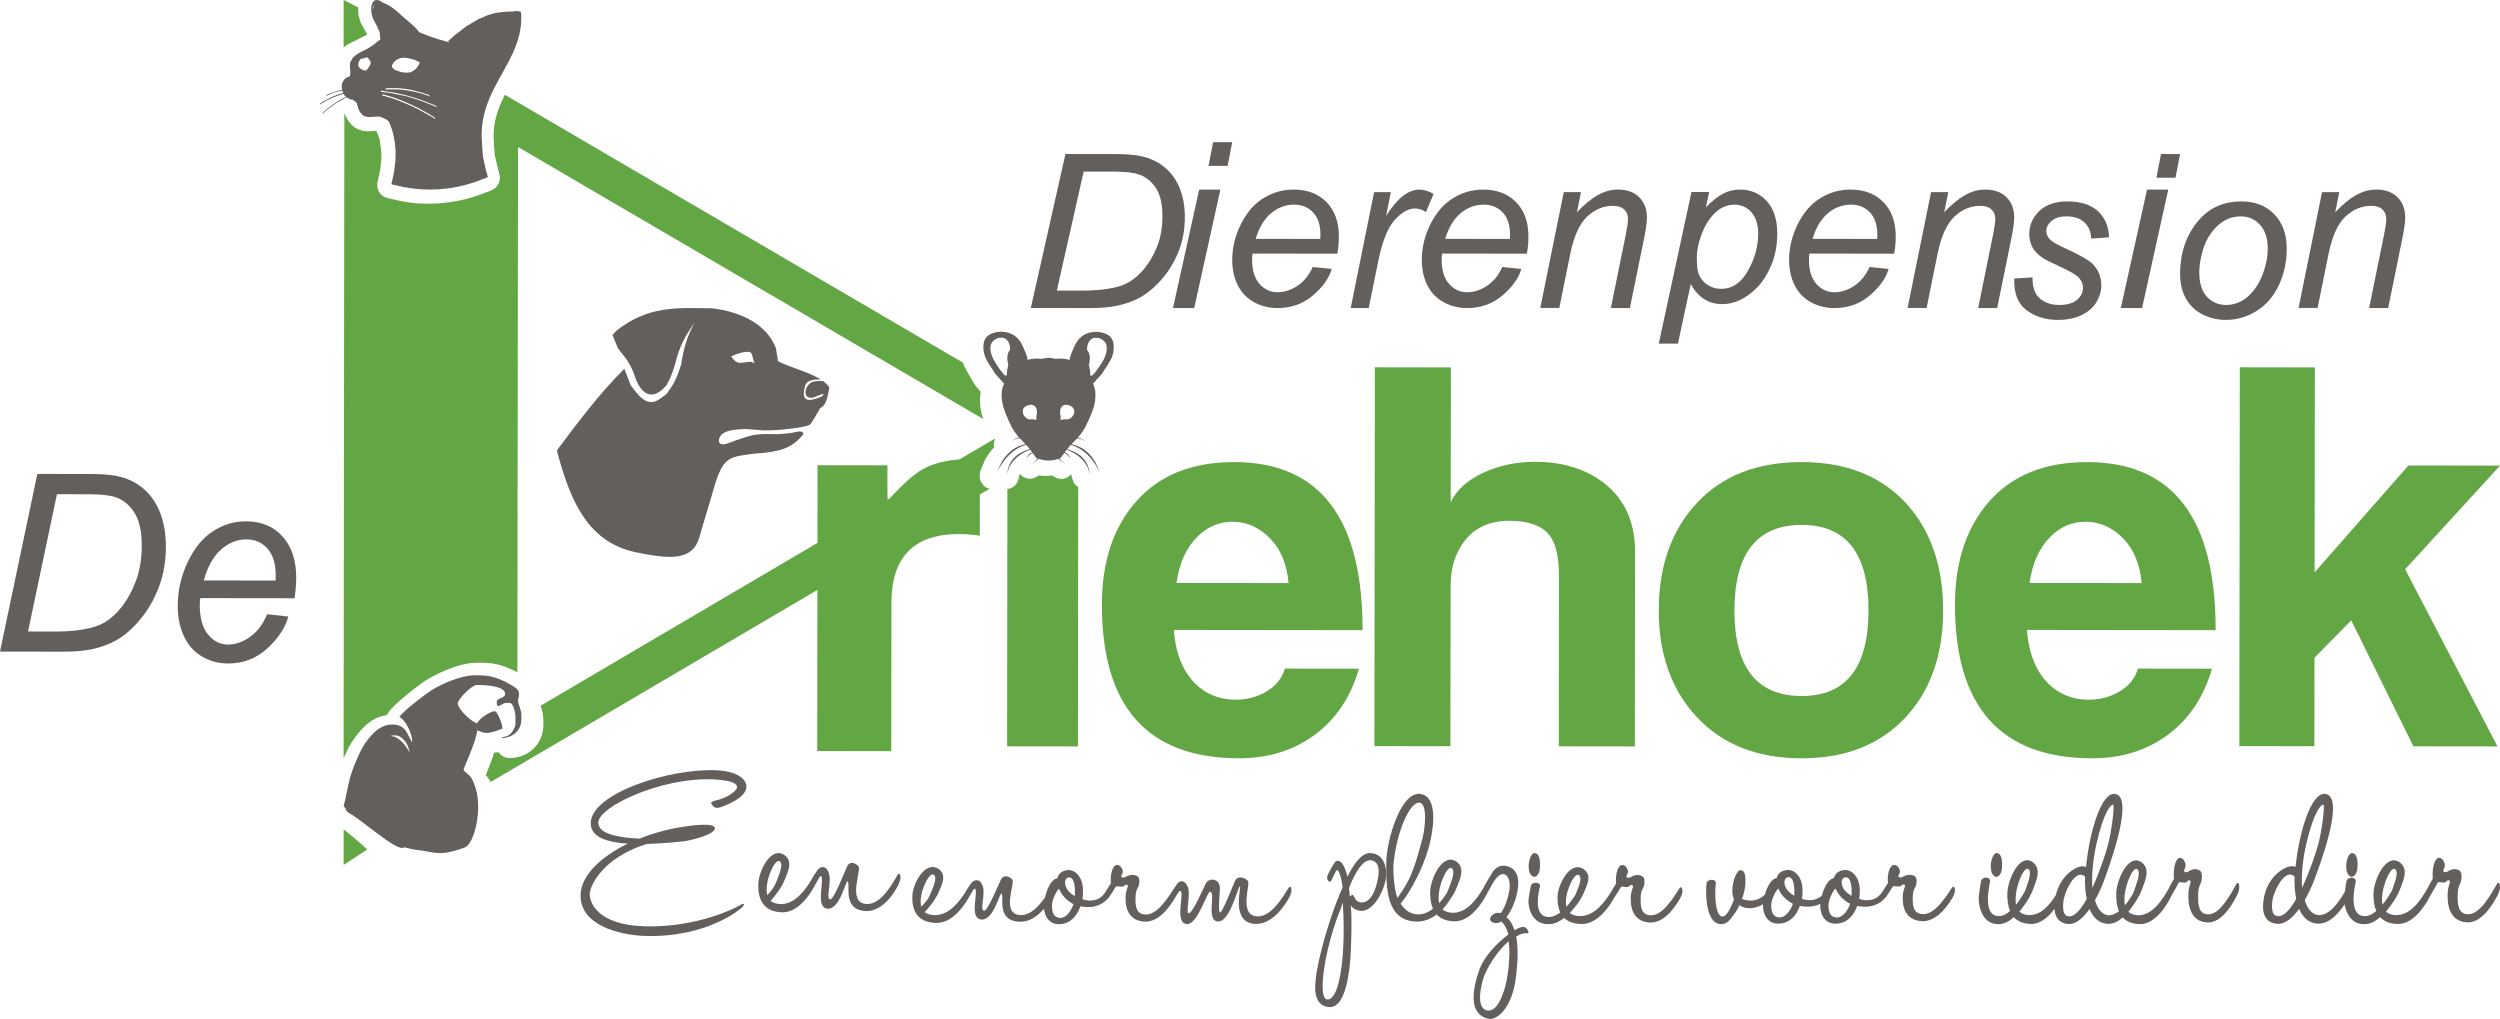 <svg xmlns="http://www.w3.org/2000/svg" xmlns:xlink="http://www.w3.org/1999/xlink" width="211px" height="86px" viewBox="0 0 211 86"><title>Logo dierenpension 2017[35814]</title><g id="Homepagina" stroke="none" stroke-width="1" fill="none" fill-rule="evenodd"><g id="Desktop---home" transform="translate(-256, -39)"><g id="Group-6" transform="translate(230, 0)"><g id="Logo-dierenpension-2017[35814]" transform="translate(26, 39)"><path d="M171.295,49.2 C171.527,47.538 172.107,46.245 173.035,45.323 C173.874,44.464 174.875,44.036 176.029,44.037 C177.217,44.039 178.263,44.499 179.176,45.422 C180.086,46.345 180.613,47.606 180.754,49.211 L171.295,49.2 Z M176.165,39 C172.638,38.996 169.894,40.084 167.94,42.268 C165.984,44.45 165.004,47.364 165,51.018 C164.989,59.663 168.849,63.99 176.573,64 C179.033,64.002 181.156,63.344 182.953,62.027 C184.747,60.703 185.992,58.844 186.69,56.439 L180.443,56.431 C180.213,57.23 179.704,57.869 178.922,58.343 C178.138,58.816 177.257,59.056 176.274,59.054 C174.942,59.053 173.814,58.606 172.893,57.713 C171.822,56.643 171.216,55.125 171.074,53.166 L187,53.185 C187.011,43.738 183.399,39.009 176.165,39 L176.165,39 Z" id="Fill-1" fill="#62A744"></path><path d="M152.057,58.744 C148.27,58.74 146.383,56.328 146.387,51.517 C146.393,46.701 148.288,44.298 152.074,44.303 C155.831,44.307 157.708,46.715 157.702,51.531 C157.697,56.341 155.814,58.749 152.057,58.744 M152.08,39 C148.323,38.994 145.369,40.142 143.224,42.446 C141.078,44.743 140.003,47.765 140,51.509 C139.996,55.223 141.07,58.23 143.226,60.535 C145.382,62.84 148.322,63.994 152.05,64 C155.721,64.004 158.629,62.872 160.776,60.601 C162.92,58.33 163.994,55.311 164,51.538 C164.004,47.824 162.98,44.823 160.928,42.535 C158.786,40.182 155.838,39.005 152.08,39" id="Fill-3" fill="#62A744"></path><path d="M99.293,49.2 C99.529,47.538 100.112,46.245 101.037,45.324 C101.875,44.464 102.875,44.036 104.034,44.038 C105.22,44.039 106.265,44.5 107.176,45.422 C108.087,46.346 108.612,47.606 108.756,49.212 L99.293,49.2 Z M104.171,39 C100.636,38.997 97.896,40.084 95.942,42.269 C93.982,44.45 93.004,47.364 93,51.018 C92.99,59.663 96.848,63.99 104.571,64 C107.032,64.002 109.16,63.344 110.953,62.027 C112.751,60.703 113.998,58.844 114.694,56.439 L108.443,56.431 C108.212,57.23 107.705,57.869 106.921,58.343 C106.142,58.817 105.259,59.056 104.273,59.054 C102.944,59.053 101.817,58.606 100.89,57.713 C99.82,56.643 99.216,55.125 99.071,53.166 L115,53.185 C115.011,43.738 111.401,39.009 104.171,39 L104.171,39 Z" id="Fill-5" fill="#62A744"></path><path d="M90.516,40.437 L90.397,40.027 C90.135,40.352 89.709,40.498 89.3,40.378 C89.249,40.363 89.159,40.332 89.11,40.308 C89.086,40.297 88.979,40.245 88.956,40.231 L88.833,40.16 C88.814,40.15 88.796,40.139 88.779,40.127 C88.604,40.156 88.423,40.172 88.246,40.173 C88.06,40.171 87.876,40.155 87.696,40.125 C87.677,40.137 87.658,40.15 87.639,40.16 L87.515,40.23 C87.49,40.245 87.378,40.298 87.353,40.311 C87.309,40.331 87.265,40.348 87.219,40.361 C86.803,40.488 86.354,40.337 86.087,40 L86.013,40.177 L85.961,40.421 C85.857,40.9 85.471,41.228 85.024,41.274 L85,62.992 L90.976,63 L91,41.106 C90.765,40.966 90.583,40.739 90.516,40.437" id="Fill-7" fill="#62A744"></path><path d="M135.368,40.763 C133.821,39.576 131.896,38.981 129.589,38.977 C127.981,38.976 126.51,39.283 125.173,39.908 C123.839,40.528 122.927,41.356 122.441,42.392 L122.455,31.008 L116.039,31 L116,62.974 L122.416,62.981 L122.433,49.419 C122.435,47.847 122.866,46.543 123.732,45.506 C124.6,44.471 125.823,43.952 127.398,43.955 C129.007,43.956 130.129,44.358 130.765,45.162 C131.311,45.842 131.582,47.014 131.58,48.673 L131.562,62.992 L137.979,63 L138,46.589 C138.002,44.073 137.126,42.129 135.368,40.763" id="Fill-9" fill="#62A744"></path><polygon id="Fill-11" fill="#62A744" points="211 39.298 203.269 39.289 195.353 48.307 195.373 31.008 189.039 31 189 62.973 195.335 62.981 195.344 55.51 198.446 52.357 203.691 62.991 210.789 63 202.993 48.048"></polygon><path d="M29.003,70 L29,73 L31,71.695 C30.868,71.578 30.739,71.464 30.6,71.342 C30.003,70.818 29.401,70.293 29.003,70" id="Fill-13" fill="#62A744"></path><path d="M80.971,38.781 C79.72,38.87 78.663,39.148 77.824,39.637 C77.172,40 76.257,40.812 75.071,42.078 C75.013,42.108 74.966,42.14 74.937,42.171 C74.91,42.171 74.896,41.822 74.897,41.129 L74.899,39.273 L69.001,39.265 L68.993,45.823 L45.621,59.565 C45.626,59.579 45.629,59.591 45.635,59.604 C45.731,59.888 45.863,60.275 45.862,60.767 L45.862,61.173 C45.86,62.772 44.629,63.98 42.999,63.98 L42.995,63.98 C42.622,63.979 42.283,63.789 42.081,63.486 C41.963,63.504 41.851,63.516 41.749,63.516 C41.738,63.513 41.728,63.516 41.718,63.516 C41.535,64.087 41.286,64.719 41.024,65.367 C41.016,65.387 41.008,65.406 41,65.427 C41.033,65.457 41.059,65.485 41.075,65.503 C41.211,65.666 41.32,65.829 41.414,66 L68.989,49.789 L68.973,63.39 L75.223,63.398 L75.238,50.86 C75.242,46.997 77.153,45.067 80.962,45.073 C81.525,45.073 82.102,45.122 82.692,45.211 L82.696,41.732 L83.532,41.24 C83.461,41.225 83.39,41.218 83.322,41.188 C82.971,41.027 82.758,40.7 82.698,40.339 C82.677,40.219 82.68,40.1 82.698,39.976 C82.711,39.897 82.711,39.819 82.74,39.742 L83.162,38.753 C83.187,38.699 83.216,38.648 83.248,38.601 L83.498,38.233 C83.521,38.199 83.546,38.167 83.572,38.136 L83.828,37.835 C83.852,37.805 83.879,37.777 83.907,37.751 C83.85,37.502 83.886,37.239 84,37 L80.971,38.781 Z" id="Fill-15" fill="#62A744"></path><path d="M29.33,3.765 C29.373,3.737 29.415,3.712 29.461,3.688 L31,2.919 L30.483,1.995 C30.463,1.951 30.445,1.908 30.429,1.862 L30.305,1.471 C30.28,1.398 30.266,1.32 30.261,1.243 L30.235,0.914 C30.231,0.861 30.231,0.809 30.235,0.757 L30.246,0.636 L29.006,0 L29,4 C29.033,3.972 29.067,3.943 29.104,3.92 L29.33,3.765 Z" id="Fill-17" fill="#62A744"></path><path d="M43.669,56.745 L43.721,12.407 L83,35.374 L82.9,35.095 C82.881,35.043 82.866,34.988 82.856,34.933 L82.758,34.434 C82.749,34.39 82.743,34.344 82.74,34.3 L82.709,33.869 C82.706,33.82 82.704,33.771 82.708,33.723 L82.729,33.373 C82.732,33.315 82.74,33.258 82.752,33.202 L82.778,33.08 L82.302,32.517 C82.268,32.47 82.238,32.421 82.211,32.37 L82.186,32.322 C82.171,32.303 82.159,32.285 82.15,32.271 L81.389,30.935 C81.37,30.89 81.353,30.843 81.34,30.796 L81.298,30.623 L42.611,8 C42.001,9.2 41.554,10.44 41.681,12.003 L41.758,13.108 L42.139,14.681 C42.292,15.178 42.085,15.716 41.636,15.979 C41.614,15.992 41.579,16.009 41.541,16.027 C41.469,16.068 41.404,16.095 41.354,16.113 L41.192,16.185 C41.128,16.214 41.061,16.236 40.994,16.253 C39.448,16.874 37.834,17.189 36.191,17.189 C35.138,17.208 34.157,17.066 33.146,16.821 C33.085,16.813 33.025,16.799 32.966,16.781 C32.962,16.78 32.956,16.778 32.947,16.776 C32.93,16.773 32.915,16.768 32.898,16.765 L32.898,16.765 L32.625,16.691 C32.046,16.517 31.712,15.909 31.873,15.324 L32.088,14.343 L32.18,13.535 L32.19,12.889 L32.038,11.737 L31.771,11.053 C31.756,11.054 31.733,11.051 31.727,11.054 L31.537,11.054 L31.41,11.069 C31.366,11.074 31.302,11.079 31.278,11.077 L30.998,11.077 C30.939,11.077 30.881,11.071 30.823,11.062 L30.543,11.017 C30.406,10.995 30.274,10.947 30.154,10.876 L29.939,10.748 C29.836,10.688 29.743,10.611 29.664,10.52 L29.493,10.322 C29.451,10.273 29.412,10.221 29.379,10.165 L29.249,9.948 C29.2,9.865 29.16,9.777 29.133,9.684 L29.11,9.605 L29.064,9.637 L29,64 C29.233,63.459 29.479,62.953 29.653,62.695 C30.162,61.934 31.082,60.556 32.661,60.351 C32.691,60.278 32.728,60.207 32.772,60.139 C33.285,59.367 35.4,57.774 35.862,57.471 C36.469,57.074 38.576,55.936 40.227,55.936 L40.23,55.936 L40.799,55.937 C41.94,55.938 42.897,56.326 43.669,56.745" id="Fill-19" fill="#62A744"></path><path d="M60.586,67.516 C60.413,67.555 59.931,67.656 60.027,67.817 C60.181,68.061 60.335,68.283 60.779,68.142 C61.242,67.981 62.96,67.356 62.999,66.407 C63.019,66.003 62.596,65.114 60.455,65.009 C56.461,64.843 49.938,66.956 49.858,69.442 C49.818,70.676 51.303,71.102 52.981,71.205 C50.703,72.314 49.062,73.868 49.002,75.485 C48.902,78.133 52.374,78.906 54.304,78.988 C59.782,79.198 62.622,76.594 62.622,76.594 C62.93,76.271 62.815,76.15 62.371,76.452 C62.313,76.492 58.992,78.308 54.42,78.18 C50.35,78.074 49.753,76.093 49.774,75.446 C49.793,74.758 50.857,72.395 54.583,71.228 C56.088,71.189 57.245,71.049 57.669,71.009 C58.133,70.969 60.314,70.466 60.334,69.92 C60.353,69.374 58.249,69.695 57.844,69.755 C56.513,69.937 55.181,70.298 53.965,70.781 C52.229,70.699 50.474,70.393 50.495,69.423 C50.534,68.069 55.803,65.609 60.125,65.777 C62.093,65.86 62.208,66.244 62.208,66.466 C62.208,66.628 61.686,67.215 60.586,67.516" id="Fill-21" fill="#625F5D"></path><path d="M65.736,72.666 C66.103,72.743 65.92,73.437 65.674,74.034 C65.49,74.495 65.43,74.842 64.756,75.554 C64.493,74.454 65.331,72.606 65.736,72.666 M75.746,73.852 C75.276,74.661 74.338,76.393 73.096,76.296 C71.49,76.177 72.735,73.405 72.45,73.117 C72.124,72.75 71.678,72.71 71.493,73.134 C71.29,73.558 70.371,75.964 70.066,75.907 C69.658,75.81 70.25,74.444 69.926,73.614 C69.663,72.958 69.154,73.152 68.95,73.497 C68.746,73.805 68.624,73.998 68.502,74.21 C68.494,74.223 68.498,74.234 68.493,74.248 C67.956,75.111 67.129,76.307 65.895,76.306 C65.549,76.306 65.224,76.19 65.041,76.035 C65.327,75.708 65.897,75.055 66.224,74.265 C66.508,73.571 66.978,72.647 66.145,72.127 C65.026,71.47 64.047,73.53 64.004,74.551 C63.963,75.572 64.186,76.959 66.037,77 C67.582,77.02 68.644,74.98 68.787,74.71 C68.789,74.706 68.789,74.702 68.793,74.698 C69.052,74.242 69.193,73.941 69.255,73.941 C69.397,73.941 69.396,74.231 69.354,74.634 C69.294,75.405 69.068,76.637 69.862,76.696 C70.879,76.754 71.37,74.348 71.533,74.386 C71.838,74.463 71.001,76.833 73.096,76.892 C74.622,76.952 75.641,75.026 75.785,74.758 C76.193,73.987 75.928,73.544 75.746,73.852" id="Fill-23" fill="#625F5D"></path><path d="M90.723,75.635 C90.338,75.416 90.053,75.124 89.954,74.816 C89.831,74.506 89.872,74.07 90.218,74.052 C90.705,74.016 90.745,74.98 90.723,75.635 M89.463,77.47 C88.793,77.433 88.773,76.723 88.793,76.323 C88.814,75.96 89.161,75.159 89.385,75.015 C89.607,75.561 90.033,76.016 90.601,76.308 C90.418,76.87 89.969,77.506 89.463,77.47 M78.732,73.803 C79.098,73.876 78.915,74.531 78.67,75.095 C78.487,75.531 78.425,75.859 77.754,76.53 C77.492,75.493 78.328,73.748 78.732,73.803 M108.746,74.945 C108.277,75.708 107.281,77.415 106.104,77.342 C104.5,77.249 105.581,74.595 105.316,74.341 C104.972,73.995 104.423,73.921 104.24,74.34 C104.056,74.739 103.162,77.048 102.978,77.011 C102.776,76.974 102.96,75.248 102.961,74.957 C102.941,74.139 102.089,74.047 101.784,74.537 C101.641,74.791 100.623,77.208 100.298,77.081 C100.095,77.007 100.482,75.463 100.261,74.881 C100.018,74.262 99.592,74.262 99.348,74.608 C99.26,74.733 99.192,74.831 99.128,74.926 C99.121,74.936 99.113,74.94 99.106,74.952 C98.617,75.716 97.702,77.188 96.728,77.187 C95.915,77.186 95.815,76.549 95.837,75.768 C95.838,74.986 96.101,75.004 96.143,74.585 C96.143,74.531 96.244,74.076 95.961,73.931 C95.494,73.694 95.068,73.985 94.945,74.039 C94.885,74.057 94.743,74.112 94.662,74.02 C94.56,73.929 94.763,73.748 94.763,73.584 C94.784,73.457 94.621,73.02 94.318,73.001 C93.953,72.965 93.749,73.618 93.747,74.2 C93.747,74.565 93.788,74.53 93.706,74.637 C93.592,74.8 93.523,74.916 93.464,75.024 L93.322,75.238 C92.855,76.056 92.022,76.127 91.351,75.89 C91.372,75.781 91.394,75.672 91.394,75.563 C91.536,73.981 90.686,73.398 90.157,73.434 C89.61,73.469 89.325,73.76 89.244,74.124 C88.724,74.195 88.364,75.048 88.199,75.735 C87.684,76.483 86.958,77.295 86.075,77.23 C84.471,77.118 85.714,74.502 85.43,74.229 C85.105,73.883 84.658,73.846 84.475,74.245 C84.272,74.646 83.355,76.917 83.05,76.863 C82.645,76.771 83.235,75.482 82.911,74.699 C82.649,74.079 82.141,74.262 81.938,74.589 C81.733,74.879 81.612,75.061 81.49,75.261 C81.482,75.275 81.487,75.286 81.481,75.3 C80.945,76.114 80.119,77.241 78.889,77.239 C78.546,77.239 78.221,77.13 78.039,76.984 C78.324,76.676 78.892,76.059 79.218,75.314 C79.502,74.658 79.971,73.785 79.14,73.294 C78.023,72.675 77.047,74.619 77.004,75.583 C76.963,76.547 77.185,77.856 79.031,77.895 C80.574,77.914 81.632,75.989 81.775,75.734 C81.78,75.726 81.783,75.718 81.787,75.71 C82.041,75.289 82.182,75.007 82.241,75.007 C82.383,75.007 82.383,75.281 82.342,75.662 C82.28,76.389 82.055,77.553 82.846,77.609 C83.862,77.664 84.352,75.392 84.515,75.428 C84.818,75.501 83.984,77.737 86.075,77.793 C86.945,77.825 87.642,77.246 88.113,76.696 C88.18,77.293 88.499,77.953 89.278,77.997 C90.293,78.053 90.904,77.307 91.189,76.489 C92.378,76.733 93.141,76.287 93.528,75.794 C93.539,75.787 93.554,75.796 93.563,75.783 C93.848,75.348 94.031,75.093 94.133,74.893 C94.214,74.729 94.417,74.838 94.681,74.839 C94.944,74.839 94.945,74.548 95.167,74.712 C95.29,74.822 94.944,75.13 95.004,75.967 C95.003,76.313 95.082,77.712 96.606,77.786 C98.006,77.861 99.003,76.043 99.165,75.789 C99.173,75.777 99.176,75.765 99.183,75.752 C99.448,75.317 99.53,75.19 99.59,75.19 C100.057,75.19 99.059,77.898 100.154,77.99 C101.088,78.065 101.864,75.246 102.129,75.265 C102.655,75.283 101.739,77.738 102.815,77.775 C103.83,77.794 104.484,74.794 104.647,74.813 C104.808,74.814 103.809,77.922 105.981,77.979 C107.564,78.017 108.623,76.054 108.785,75.8 C109.193,75.054 108.928,74.654 108.746,74.945" id="Fill-25" fill="#625F5D"></path><path d="M116.345,73.836 C116.267,74.481 115.919,76.21 114.877,76.167 C114.356,76.146 114.28,75.541 114.163,75.521 C114.087,75.521 113.99,75.604 113.913,75.687 C113.914,75.436 113.894,75.188 113.856,74.937 C114.339,73.75 114.977,72.542 115.691,72.606 C115.999,72.648 116.461,72.836 116.345,73.836 M113.349,80.353 C113.251,81.665 112.959,84.395 112.013,84.353 C111.648,84.33 111.592,83.518 111.65,82.704 C111.826,80.35 112.715,77.79 113.045,76.978 C113.122,76.811 113.219,76.52 113.334,76.165 C113.41,77.353 113.448,78.895 113.349,80.353 M115.692,72.001 C114.901,71.959 114.245,72.937 113.722,74 C113.549,73.228 113.223,72.498 112.76,72.686 C112.606,72.748 112.161,73.644 112.064,73.831 C111.89,74.205 112.199,74.538 112.334,74.372 C112.585,73.872 112.779,73.435 112.836,73.435 C112.991,73.435 113.143,73.915 113.221,74.29 C113.24,74.374 113.278,74.582 113.317,74.895 C113.142,75.269 113.008,75.624 112.891,75.915 C112.33,77.268 111.19,80.851 111.033,82.808 C111.014,83.038 110.741,84.891 112.168,84.997 C113.614,85.104 113.926,81.896 114.004,80.396 C114.065,78.959 114.105,77.417 114.008,76.417 C114.144,76.625 114.394,76.833 114.857,76.875 C115.956,76.961 116.98,74.983 117,73.754 C117,73.669 117.022,72.087 115.692,72.001" id="Fill-27" fill="#625F5D"></path><path d="M127.18,82.645 C127.056,83.327 126.542,85.375 125.577,85.291 C124.962,85.231 124.696,84.449 125.129,82.783 C125.398,81.78 126.343,80.295 127.328,79.434 C127.43,80.177 127.429,81.199 127.18,82.645 M122.456,73.246 C122.825,73.328 122.64,74.049 122.393,74.672 C122.301,74.91 122.238,75.121 122.118,75.36 C121.93,75.653 121.713,75.952 121.465,76.226 C121.22,75.079 122.049,73.188 122.456,73.246 M117.943,75.789 C117.676,75.068 117.556,73.683 117.618,72.86 C117.888,70.151 118.999,67.683 119.779,67.745 C120.557,67.785 120.225,70.133 120.081,70.654 C119.34,73.504 119.011,74.287 117.943,75.789 M128.519,78.231 C128.292,78.27 128.068,78.37 127.821,78.512 C127.637,77.93 127.371,77.587 127.145,77.406 C127.577,76.866 128.03,75.862 128.133,74.779 C128.217,73.695 127.747,73.173 127.008,73.072 C126.269,72.99 125.9,73.693 125.837,73.833 C125.755,73.953 125.365,74.634 125.241,74.855 C125.234,74.869 125.239,74.881 125.233,74.896 C124.693,75.794 123.86,77.042 122.615,77.04 C122.266,77.04 121.938,76.92 121.754,76.757 C121.849,76.646 121.981,76.484 122.12,76.304 C122.122,76.3 122.124,76.298 122.127,76.295 C122.208,76.186 122.279,76.082 122.343,75.984 C122.562,75.673 122.784,75.323 122.946,74.913 C123.234,74.191 123.707,73.227 122.866,72.687 C121.74,72.001 120.752,74.148 120.71,75.211 C120.691,75.686 120.735,76.232 120.946,76.7 C120.575,76.981 120.158,77.179 119.685,77.178 C119.089,77.176 118.577,76.834 118.209,76.273 C118.866,75.53 120.469,72.903 120.861,70.234 C121.173,68.269 120.804,67.064 119.799,67.002 C118.221,66.899 117.025,70.872 117.003,72.819 C116.98,75.027 117.039,77.656 119.458,77.779 C120.176,77.816 120.771,77.548 121.254,77.184 C121.564,77.517 122.035,77.747 122.757,77.762 C124.316,77.784 125.385,75.658 125.53,75.377 C125.535,75.368 125.536,75.361 125.542,75.354 C125.656,75.147 125.737,74.993 125.795,74.897 C125.919,74.676 126.371,73.733 126.883,73.774 C127.232,73.814 127.457,74.195 127.416,74.958 C127.353,75.621 126.982,76.684 126.674,77.065 C126.45,77.004 126.243,77.044 126.079,77.144 C125.794,77.304 125.587,77.665 125.976,77.846 C126.18,77.947 126.53,77.928 126.693,77.768 C126.899,77.929 127.144,78.25 127.308,78.871 C126.322,79.593 125.276,80.756 124.905,81.719 C123.526,85.471 125.186,85.914 125.7,85.995 C126.294,86.074 127.505,85.235 127.899,82.806 C128.146,81.08 128.128,79.875 127.964,79.053 C128.292,78.833 128.6,78.733 128.908,78.773 C129.154,78.794 128.867,78.171 128.519,78.231" id="Fill-29" fill="#625F5D"></path><path d="M129.421,73.991 C129.694,74.059 129.931,73.728 129.968,73.267 C130.004,72.804 129.986,72.109 129.586,72.009 C129.204,71.907 129.022,72.736 129.022,73.033 C129.003,73.362 129.076,73.891 129.421,73.991" id="Fill-31" fill="#625F5D"></path><path d="M133.184,73.828 C133.548,73.903 133.365,74.568 133.121,75.14 C133.065,75.278 133.015,75.407 132.96,75.538 C132.743,75.865 132.487,76.218 132.199,76.532 C131.984,75.473 132.788,73.773 133.184,73.828 M141.738,74.984 C141.25,75.758 140.335,77.253 139.362,77.252 C138.55,77.251 138.451,76.605 138.472,75.81 C138.474,75.016 138.737,75.035 138.779,74.61 C138.779,74.555 138.879,74.094 138.596,73.945 C138.13,73.705 137.704,74 137.582,74.056 C137.521,74.073 137.38,74.129 137.298,74.036 C137.197,73.944 137.4,73.76 137.4,73.594 C137.421,73.465 137.258,73.021 136.955,73.002 C136.591,72.964 136.387,73.629 136.385,74.22 C136.385,74.59 136.426,74.553 136.344,74.663 C136.159,74.935 136.089,75.082 135.986,75.261 C135.453,76.092 134.613,77.32 133.342,77.319 C132.996,77.319 132.672,77.209 132.49,77.061 C132.774,76.747 133.344,76.12 133.67,75.363 C133.953,74.696 134.421,73.811 133.589,73.312 C132.476,72.683 131.499,74.658 131.458,75.636 C131.44,76.073 131.483,76.575 131.69,77.007 C131.401,77.227 131.099,77.381 130.789,77.392 C129.207,77.463 129.981,74.86 129.981,74.767 C129.981,74.435 129.352,74.397 129.21,74.73 C129.21,74.73 129.046,75.561 129.005,75.967 C128.965,76.3 129.124,78.017 130.705,78 C131.187,78.001 131.626,77.773 132.01,77.471 C132.317,77.768 132.782,77.97 133.482,77.986 C134.989,78.004 136.025,76.15 136.206,75.822 C136.488,75.382 136.67,75.124 136.77,74.922 C136.851,74.755 137.054,74.867 137.317,74.867 C137.581,74.867 137.582,74.572 137.805,74.738 C137.926,74.851 137.581,75.163 137.641,76.013 C137.64,76.364 137.719,77.786 139.241,77.862 C140.639,77.938 141.635,76.092 141.798,75.834 C142.204,75.094 141.899,74.688 141.738,74.984" id="Fill-33" fill="#625F5D"></path><path d="M156.277,75.613 C155.889,75.395 155.602,75.107 155.5,74.801 C155.377,74.494 155.418,74.061 155.767,74.043 C156.258,74.008 156.299,74.964 156.277,75.613 M155.005,77.433 C154.329,77.397 154.31,76.693 154.33,76.295 C154.352,75.936 154.702,75.141 154.926,74.998 C155.15,75.539 155.58,75.991 156.153,76.281 C155.969,76.838 155.516,77.47 155.005,77.433 M151.445,75.607 C151.056,75.39 150.769,75.102 150.668,74.796 C150.545,74.488 150.586,74.056 150.935,74.038 C151.426,74.002 151.466,74.958 151.445,75.607 M150.172,77.428 C149.497,77.391 149.476,76.687 149.497,76.291 C149.519,75.93 149.869,75.137 150.093,74.993 C150.318,75.534 150.748,75.986 151.321,76.275 C151.136,76.833 150.684,77.465 150.172,77.428 M164.735,74.936 C164.242,75.693 163.318,77.153 162.335,77.152 C161.515,77.151 161.415,76.52 161.436,75.744 C161.437,74.969 161.703,74.988 161.744,74.572 C161.744,74.519 161.847,74.067 161.56,73.923 C161.089,73.689 160.66,73.976 160.537,74.03 C160.476,74.048 160.333,74.102 160.249,74.012 C160.148,73.922 160.354,73.741 160.354,73.579 C160.374,73.453 160.21,73.02 159.904,73.001 C159.535,72.965 159.329,73.613 159.328,74.19 C159.328,74.552 159.37,74.517 159.286,74.624 C159.17,74.787 159.102,74.903 159.04,75.01 L158.9,75.219 C158.427,76.03 157.588,76.1 156.911,75.865 C156.933,75.758 156.953,75.649 156.953,75.541 C157.098,73.973 156.239,73.395 155.706,73.43 C155.153,73.465 154.866,73.753 154.784,74.114 C154.292,74.179 153.943,74.932 153.764,75.588 C153.283,76.034 152.63,76.052 152.079,75.86 C152.1,75.753 152.121,75.644 152.121,75.536 C152.266,73.967 151.407,73.389 150.874,73.425 C150.321,73.46 150.034,73.748 149.952,74.109 C149.477,74.173 149.135,74.877 148.95,75.515 C148.487,75.956 147.824,76.171 147.022,75.874 C147.228,75.351 147.29,74.864 147.311,74.575 C147.332,73.98 147.312,73.457 146.882,73.439 C146.698,73.42 146.391,73.961 146.287,74.503 C146.183,75.043 146.163,75.511 146.347,75.909 C146.079,76.666 145.689,77.405 145.341,77.351 C144.664,77.259 144.751,74.932 144.81,74.627 C144.935,74.104 144.035,74.175 144.033,74.571 C143.971,75.004 143.844,77.998 145.278,78 C145.811,78 146.077,77.532 146.405,77.1 C146.571,76.882 146.693,76.648 146.817,76.396 C147.365,76.802 148.16,76.691 148.798,76.327 C148.768,76.974 149.046,77.899 149.986,77.95 C151.01,78.006 151.626,77.267 151.914,76.456 C152.642,76.602 153.208,76.494 153.632,76.28 C153.583,76.928 153.854,77.902 154.819,77.955 C155.843,78.011 156.459,77.272 156.747,76.46 C157.946,76.702 158.717,76.26 159.107,75.771 C159.118,75.764 159.133,75.773 159.142,75.76 C159.429,75.328 159.614,75.075 159.717,74.877 C159.799,74.714 160.004,74.823 160.27,74.823 C160.535,74.823 160.537,74.534 160.761,74.697 C160.885,74.807 160.535,75.112 160.596,75.941 C160.595,76.285 160.676,77.673 162.211,77.746 C163.625,77.822 164.631,76.018 164.795,75.766 C165.207,75.045 164.898,74.647 164.735,74.936" id="Fill-35" fill="#625F5D"></path><path d="M168.022,73.031 C168.003,73.362 168.076,73.893 168.421,73.992 C168.694,74.057 168.93,73.73 168.967,73.267 C169.004,72.803 168.987,72.108 168.586,72.008 C168.205,71.908 168.022,72.734 168.022,73.031" id="Fill-37" fill="#625F5D"></path><path d="M180.31,73.33 C180.67,73.414 180.488,74.159 180.249,74.802 C180.164,75.037 180.103,75.245 179.995,75.479 C179.806,75.797 179.587,76.122 179.346,76.411 C179.104,75.226 179.914,73.268 180.31,73.33 M176.938,71.232 C177.582,68.415 178.182,67.877 178.341,67.918 C178.502,67.959 178.199,70.302 177.898,71.359 C177.758,71.896 177.236,73.534 176.596,74.942 C176.516,73.844 176.658,72.497 176.938,71.232 M174.633,77.343 C174.174,77.323 174.095,76.867 174.135,76.224 C174.216,75.187 175.037,73.758 175.637,73.822 C175.777,73.843 175.897,73.905 175.977,73.987 C175.956,74.609 175.994,75.273 176.115,75.874 C175.634,76.744 175.114,77.365 174.633,77.343 M171.123,73.318 C171.482,73.402 171.301,74.148 171.061,74.791 C171.005,74.945 170.957,75.087 170.903,75.232 C170.691,75.601 170.437,75.998 170.152,76.353 C169.94,75.164 170.73,73.258 171.123,73.318 M188.741,74.627 C188.26,75.495 187.359,77.174 186.4,77.172 C185.6,77.171 185.502,76.445 185.523,75.554 C185.524,74.663 185.783,74.684 185.824,74.207 C185.824,74.146 185.924,73.627 185.644,73.461 C185.186,73.192 184.766,73.522 184.645,73.585 C184.586,73.604 184.446,73.667 184.365,73.563 C184.266,73.46 184.466,73.253 184.467,73.066 C184.487,72.922 184.326,72.424 184.027,72.402 C183.667,72.36 183.466,73.106 183.466,73.77 C183.465,74.184 183.506,74.143 183.425,74.266 C183.239,74.576 183.172,74.743 183.065,74.95 C182.54,75.881 181.713,77.249 180.466,77.248 C180.129,77.248 179.814,77.126 179.634,76.961 C179.694,76.888 179.738,76.817 179.792,76.743 C179.881,76.628 179.976,76.497 180.081,76.349 C180.33,75.992 180.599,75.552 180.788,75.052 C181.067,74.304 181.529,73.31 180.71,72.751 C179.613,72.043 178.65,74.26 178.61,75.358 C178.592,75.853 178.635,76.42 178.841,76.906 C178.55,77.131 178.239,77.275 177.911,77.245 C177.392,77.182 177.034,76.705 176.813,75.978 C177.134,75.42 177.414,74.778 177.634,74.176 C178.778,71.048 179.862,67.194 178.502,67.005 C177.383,66.859 176.381,70.029 176.057,73.18 C175.997,73.138 175.916,73.117 175.816,73.117 C175.307,73.063 173.928,73.799 173.511,75.551 C172.992,76.375 172.27,77.239 171.278,77.236 C170.938,77.236 170.618,77.111 170.438,76.945 C170.719,76.594 171.279,75.889 171.599,75.04 C171.881,74.294 172.341,73.299 171.523,72.738 C170.425,72.032 169.462,74.249 169.422,75.348 C169.403,75.838 169.446,76.402 169.65,76.885 C169.366,77.133 169.068,77.305 168.761,77.316 C167.202,77.397 167.966,74.476 167.966,74.372 C167.967,74 167.346,73.957 167.206,74.33 C167.206,74.33 167.045,75.261 167.006,75.718 C166.964,76.091 167.121,78.019 168.68,78 C169.155,78.001 169.587,77.746 169.966,77.406 C170.268,77.74 170.726,77.966 171.416,77.983 C172.244,77.995 172.923,77.348 173.399,76.711 C173.473,77.79 174.198,77.967 174.573,77.987 C175.192,78.029 175.812,77.49 176.353,76.725 C176.653,77.43 177.131,77.928 177.87,77.97 C178.352,77.999 178.786,77.762 179.165,77.433 C179.468,77.759 179.924,77.978 180.605,77.995 C182.082,78.016 183.1,75.957 183.285,75.575 L183.285,75.574 C183.564,75.076 183.745,74.785 183.845,74.557 C183.925,74.37 184.125,74.494 184.385,74.496 C184.644,74.496 184.644,74.164 184.865,74.351 C184.984,74.476 184.644,74.827 184.703,75.781 C184.702,76.175 184.78,77.771 186.279,77.856 C187.658,77.941 188.64,75.87 188.8,75.58 C189.201,74.751 188.9,74.295 188.741,74.627" id="Fill-39" fill="#625F5D"></path><path d="M198.022,73.031 C198.003,73.362 198.076,73.893 198.421,73.992 C198.694,74.057 198.93,73.73 198.967,73.267 C199.004,72.803 198.987,72.108 198.586,72.008 C198.205,71.908 198.022,72.734 198.022,73.031" id="Fill-41" fill="#625F5D"></path><path d="M202.073,73.326 C202.442,73.409 202.256,74.154 202.01,74.796 C201.954,74.95 201.904,75.092 201.849,75.237 C201.63,75.605 201.369,76.001 201.077,76.356 C200.859,75.169 201.672,73.264 202.073,73.326 M194.648,71.226 C195.309,68.413 195.925,67.874 196.089,67.917 C196.254,67.957 195.942,70.296 195.633,71.352 C195.49,71.89 194.953,73.524 194.295,74.932 C194.214,73.833 194.36,72.489 194.648,71.226 M192.281,77.33 C191.808,77.309 191.726,76.854 191.768,76.212 C191.851,75.176 192.695,73.749 193.311,73.813 C193.455,73.833 193.579,73.896 193.66,73.978 C193.639,74.599 193.679,75.262 193.802,75.863 C193.308,76.731 192.773,77.351 192.281,77.33 M210.734,74.62 C210.24,75.488 209.314,77.164 208.329,77.163 C207.507,77.162 207.407,76.437 207.428,75.547 C207.429,74.657 207.696,74.678 207.737,74.202 C207.737,74.141 207.84,73.623 207.552,73.457 C207.082,73.187 206.65,73.518 206.526,73.581 C206.465,73.6 206.322,73.663 206.238,73.559 C206.137,73.454 206.341,73.25 206.342,73.063 C206.364,72.918 206.199,72.42 205.892,72.399 C205.523,72.357 205.315,73.103 205.315,73.765 C205.314,74.179 205.355,74.138 205.273,74.26 C205.084,74.569 205.014,74.735 204.906,74.938 C204.367,75.869 203.517,77.24 202.234,77.238 C201.884,77.238 201.555,77.113 201.37,76.947 C201.659,76.597 202.235,75.893 202.564,75.045 C202.852,74.299 203.325,73.305 202.484,72.746 C201.357,72.041 200.368,74.254 200.326,75.352 C200.308,75.842 200.352,76.405 200.561,76.888 C200.269,77.135 199.963,77.307 199.649,77.318 C198.047,77.399 198.831,74.481 198.831,74.377 C198.832,74.005 198.194,73.963 198.051,74.336 C198.051,74.336 197.961,74.836 197.898,75.283 C197.366,76.191 196.564,77.312 195.648,77.231 C195.114,77.167 194.745,76.691 194.52,75.966 C194.85,75.407 195.136,74.767 195.363,74.167 C196.538,71.042 197.651,67.193 196.255,67.005 C195.105,66.858 194.075,70.025 193.742,73.171 C193.68,73.13 193.599,73.11 193.495,73.11 C192.901,73.046 191.155,73.996 191.009,76.293 C190.904,77.743 191.786,77.95 192.219,77.971 C192.854,78.013 193.491,77.476 194.047,76.712 C194.354,77.416 194.846,77.912 195.606,77.954 C196.59,78.011 197.401,77.062 197.887,76.319 C198.006,77.015 198.407,78.015 199.564,78 C200.052,78.001 200.497,77.747 200.885,77.408 C201.196,77.741 201.667,77.967 202.376,77.984 C203.901,78.006 204.95,75.926 205.133,75.559 C205.418,75.067 205.603,74.778 205.704,74.551 C205.787,74.365 205.992,74.489 206.259,74.49 C206.525,74.49 206.525,74.159 206.752,74.345 C206.875,74.471 206.525,74.821 206.586,75.774 C206.585,76.168 206.664,77.761 208.205,77.846 C209.621,77.93 210.63,75.861 210.795,75.572 C211.207,74.745 210.898,74.29 210.734,74.62" id="Fill-43" fill="#625F5D"></path><path d="M89.197,24.525 L91.461,14.482 L93.923,14.484 C94.873,14.485 95.572,14.554 96.022,14.69 C96.631,14.874 97.131,15.248 97.522,15.814 C97.914,16.379 98.109,17.188 98.108,18.24 C98.107,19.184 97.962,20.029 97.674,20.771 C97.384,21.513 96.999,22.173 96.515,22.752 C96.148,23.188 95.739,23.539 95.289,23.806 C94.946,24.011 94.534,24.168 94.053,24.272 C93.28,24.445 92.397,24.529 91.403,24.528 L89.197,24.525 Z M94.308,25.799 C95.125,25.622 95.833,25.35 96.433,24.981 C97.032,24.612 97.605,24.101 98.155,23.449 C98.703,22.796 99.148,22.042 99.488,21.181 C99.829,20.321 99.999,19.368 100,18.321 C100.001,17.447 99.867,16.657 99.594,15.954 C99.323,15.251 98.918,14.663 98.381,14.193 C97.843,13.722 97.194,13.395 96.433,13.211 C95.902,13.073 95.132,13.006 94.126,13.004 L89.924,13 L87,25.994 L92.017,26 C92.923,26.001 93.686,25.934 94.308,25.799 L94.308,25.799 Z" id="Fill-45" fill="#625F5D"></path><polygon id="Fill-47" fill="#625F5D" points="104 12.002 102.387 12 102 13.998 103.613 14"></polygon><polygon id="Fill-49" fill="#625F5D" points="103 16.002 101.21 16 99 25.998 100.792 26"></polygon><path d="M107.287,17.989 C107.87,17.509 108.514,17.27 109.223,17.271 C109.877,17.271 110.41,17.49 110.824,17.925 C111.238,18.362 111.446,18.988 111.445,19.804 C111.445,19.878 111.441,19.998 111.434,20.166 L105.98,20.159 C106.267,19.193 106.704,18.469 107.287,17.989 M112.402,22.699 L110.792,22.534 C110.486,23.225 110.057,23.753 109.509,24.119 C108.958,24.484 108.4,24.668 107.832,24.667 C107.227,24.667 106.717,24.43 106.301,23.958 C105.883,23.485 105.675,22.803 105.676,21.908 C105.676,21.758 105.688,21.588 105.712,21.402 L112.872,21.411 C112.956,20.919 113,20.438 113,19.969 C113.001,18.744 112.657,17.777 111.965,17.068 C111.274,16.358 110.348,16.001 109.188,16 C108.278,15.999 107.434,16.237 106.653,16.713 C105.871,17.19 105.233,17.919 104.741,18.901 C104.249,19.882 104.002,20.895 104,21.94 C104,22.74 104.156,23.452 104.469,24.077 C104.783,24.702 105.24,25.178 105.841,25.507 C106.441,25.835 107.101,25.999 107.822,26 C108.975,26.001 109.969,25.648 110.802,24.94 C111.636,24.232 112.17,23.486 112.402,22.699" id="Fill-51" fill="#625F5D"></path><path d="M120.344,17.908 L121,16.361 C120.535,16.121 120.142,16.001 119.824,16 C119.342,16 118.869,16.18 118.406,16.541 C117.943,16.904 117.47,17.462 116.987,18.217 L117.387,16.218 L115.973,16.216 L114,25.998 L115.52,26 L116.318,22.075 C116.657,20.387 117.121,19.218 117.71,18.568 C118.3,17.918 118.874,17.593 119.435,17.594 C119.765,17.594 120.068,17.699 120.344,17.908" id="Fill-53" fill="#625F5D"></path><path d="M123.286,17.989 C123.87,17.51 124.514,17.271 125.222,17.271 C125.876,17.272 126.41,17.491 126.824,17.926 C127.238,18.363 127.446,18.989 127.445,19.805 C127.445,19.879 127.441,19.998 127.434,20.166 L121.978,20.16 C122.266,19.192 122.702,18.47 123.286,17.989 M120.468,24.077 C120.781,24.702 121.239,25.178 121.84,25.507 C122.441,25.834 123.101,25.999 123.822,26 C124.975,26.001 125.968,25.648 126.801,24.94 C127.635,24.232 128.17,23.486 128.402,22.699 L126.791,22.535 C126.485,23.225 126.057,23.753 125.508,24.119 C124.958,24.484 124.4,24.668 123.832,24.667 C123.227,24.666 122.717,24.43 122.3,23.957 C121.881,23.485 121.673,22.803 121.675,21.908 C121.676,21.758 121.687,21.589 121.712,21.402 L128.87,21.41 C128.956,20.918 128.999,20.437 129,19.969 C129.001,18.744 128.657,17.778 127.964,17.068 C127.273,16.359 126.347,16.002 125.188,16 C124.278,15.999 123.433,16.238 122.652,16.715 C121.871,17.191 121.233,17.919 120.74,18.902 C120.248,19.883 120.001,20.896 120,21.941 C119.999,22.74 120.155,23.452 120.468,24.077" id="Fill-55" fill="#625F5D"></path><path d="M132.526,21.446 C132.828,19.955 133.302,18.902 133.945,18.29 C134.588,17.677 135.321,17.37 136.143,17.372 C136.551,17.373 136.863,17.474 137.08,17.676 C137.295,17.88 137.403,18.144 137.403,18.47 C137.402,18.758 137.339,19.203 137.215,19.804 L135.956,25.998 L137.562,26 L138.768,20.081 C138.922,19.303 139,18.73 139,18.369 C139.001,17.651 138.784,17.077 138.349,16.647 C137.916,16.217 137.317,16.001 136.553,16 C135.978,15.999 135.418,16.153 134.866,16.459 C134.315,16.764 133.723,17.253 133.089,17.919 L133.437,16.217 L131.982,16.216 L130,25.991 L131.606,25.992 L132.526,21.446 Z" id="Fill-57" fill="#625F5D"></path><path d="M144.093,24.029 C143.753,23.796 143.509,23.492 143.36,23.114 C143.259,22.845 143.209,22.366 143.21,21.675 C143.211,21.222 143.31,20.69 143.508,20.082 C143.704,19.472 143.954,18.958 144.257,18.536 C144.557,18.116 144.884,17.8 145.237,17.589 C145.588,17.376 145.97,17.272 146.381,17.273 C146.953,17.273 147.431,17.487 147.815,17.912 C148.199,18.341 148.392,18.947 148.391,19.731 C148.39,20.792 148.102,21.834 147.527,22.852 C146.955,23.869 146.203,24.38 145.273,24.379 C144.825,24.378 144.432,24.262 144.093,24.029 M146.845,25.328 C147.336,25.104 147.817,24.75 148.296,24.269 C148.773,23.786 149.175,23.15 149.505,22.358 C149.834,21.566 149.999,20.688 150,19.724 C150.001,18.528 149.705,17.608 149.109,16.965 C148.513,16.322 147.762,16.001 146.857,16 C146.368,16 145.904,16.107 145.466,16.325 C145.027,16.542 144.531,16.933 143.976,17.495 L144.255,16.205 L142.762,16.204 L140,28.998 L141.618,29 L142.698,23.975 C143.323,25.101 144.205,25.666 145.342,25.668 C145.855,25.668 146.357,25.555 146.845,25.328" id="Fill-59" fill="#625F5D"></path><path d="M154.287,17.989 C154.869,17.509 155.514,17.27 156.221,17.271 C156.876,17.271 157.409,17.49 157.823,17.925 C158.239,18.362 158.445,18.988 158.444,19.804 C158.444,19.878 158.442,19.998 158.433,20.166 L152.979,20.159 C153.267,19.193 153.703,18.469 154.287,17.989 M152.839,25.507 C153.442,25.835 154.102,26 154.821,26 C155.975,26.001 156.967,25.649 157.8,24.94 C158.635,24.232 159.17,23.486 159.401,22.699 L157.791,22.534 C157.485,23.225 157.056,23.753 156.508,24.119 C155.959,24.484 155.398,24.668 154.831,24.667 C154.226,24.667 153.717,24.43 153.3,23.958 C152.882,23.485 152.674,22.803 152.675,21.908 C152.677,21.758 152.687,21.588 152.712,21.402 L159.87,21.411 C159.956,20.919 159.999,20.438 160,19.969 C160.001,18.744 159.656,17.777 158.964,17.068 C158.273,16.358 157.346,16.001 156.188,16 C155.279,15.999 154.435,16.237 153.651,16.713 C152.87,17.19 152.233,17.919 151.741,18.901 C151.25,19.882 151.002,20.895 151,21.94 C151,22.74 151.156,23.452 151.468,24.077 C151.782,24.702 152.24,25.179 152.839,25.507" id="Fill-61" fill="#625F5D"></path><path d="M166.956,25.998 L168.562,26 L169.766,20.082 C169.922,19.303 170,18.732 170,18.371 C170.001,17.652 169.784,17.079 169.349,16.647 C168.916,16.217 168.317,16.001 167.553,16 C166.979,15.999 166.416,16.153 165.866,16.458 C165.315,16.765 164.723,17.253 164.09,17.919 L164.436,16.217 L162.981,16.216 L161,25.991 L162.606,25.993 L163.526,21.447 C163.828,19.955 164.302,18.903 164.944,18.289 C165.589,17.677 166.321,17.37 167.143,17.372 C167.551,17.372 167.862,17.473 168.079,17.677 C168.295,17.88 168.403,18.143 168.403,18.47 C168.403,18.758 168.339,19.202 168.215,19.804 L166.956,25.998 Z" id="Fill-63" fill="#625F5D"></path><path d="M175.297,25.309 C174.956,25.597 174.446,25.74 173.768,25.74 C173.281,25.739 172.856,25.633 172.49,25.423 C172.127,25.212 171.877,24.941 171.74,24.61 C171.605,24.28 171.538,23.88 171.54,23.411 L170.003,23.508 C169.962,24.74 170.306,25.631 171.036,26.177 C171.765,26.725 172.649,26.999 173.69,27 C174.453,27.001 175.117,26.866 175.679,26.594 C176.244,26.32 176.663,25.956 176.937,25.5 C177.212,25.044 177.349,24.58 177.35,24.104 C177.352,23.39 177.108,22.782 176.623,22.283 C176.317,21.97 175.577,21.543 174.4,21.001 C173.694,20.676 173.256,20.435 173.086,20.278 C172.832,20.049 172.706,19.785 172.706,19.485 C172.706,19.184 172.854,18.904 173.148,18.648 C173.442,18.39 173.856,18.261 174.388,18.261 C175.049,18.262 175.56,18.431 175.923,18.768 C176.284,19.104 176.476,19.562 176.498,20.138 L178,20.031 C177.978,19.125 177.672,18.393 177.083,17.837 C176.49,17.281 175.63,17.002 174.499,17 C173.481,16.999 172.688,17.268 172.123,17.808 C171.555,18.348 171.272,18.997 171.272,19.753 C171.271,20.186 171.367,20.57 171.558,20.903 C171.75,21.237 172.037,21.527 172.414,21.773 C172.641,21.923 173.16,22.184 173.971,22.555 C174.782,22.926 175.292,23.236 175.502,23.49 C175.705,23.742 175.806,24.009 175.806,24.292 C175.806,24.681 175.635,25.021 175.297,25.309" id="Fill-65" fill="#625F5D"></path><polygon id="Fill-67" fill="#625F5D" points="183 16.002 181.21 16 179 25.998 180.792 26"></polygon><polygon id="Fill-69" fill="#625F5D" points="184 13.002 182.387 13 182 14.999 183.612 15"></polygon><path d="M191.12,22.707 C190.994,23.133 190.828,23.53 190.622,23.9 C190.416,24.269 190.166,24.597 189.875,24.886 C189.582,25.174 189.266,25.388 188.926,25.528 C188.585,25.669 188.243,25.739 187.897,25.739 C187.235,25.738 186.689,25.505 186.261,25.038 C185.832,24.572 185.619,23.89 185.62,22.988 C185.621,22.502 185.7,21.948 185.859,21.326 C186.017,20.705 186.266,20.159 186.603,19.692 C186.94,19.224 187.318,18.868 187.735,18.625 C188.154,18.383 188.615,18.262 189.122,18.262 C189.777,18.262 190.322,18.502 190.753,18.98 C191.186,19.459 191.4,20.13 191.399,20.995 C191.399,21.542 191.306,22.112 191.12,22.707 M192.334,24.073 C192.777,23.127 192.999,22.106 193,21.006 C193.002,19.781 192.653,18.807 191.952,18.085 C191.253,17.365 190.331,17.002 189.186,17 C187.726,16.999 186.545,17.503 185.643,18.51 C184.551,19.734 184.002,21.28 184,23.149 C184,23.91 184.158,24.584 184.477,25.167 C184.794,25.75 185.257,26.201 185.861,26.52 C186.466,26.839 187.139,26.999 187.877,27 C188.778,27.001 189.635,26.749 190.45,26.247 C191.264,25.743 191.892,25.018 192.334,24.073" id="Fill-71" fill="#625F5D"></path><path d="M196.526,21.446 C196.828,19.955 197.302,18.902 197.944,18.29 C198.588,17.677 199.321,17.37 200.143,17.372 C200.551,17.373 200.862,17.474 201.079,17.676 C201.295,17.88 201.403,18.144 201.403,18.47 C201.403,18.758 201.339,19.203 201.215,19.803 L199.956,25.998 L201.562,26 L202.766,20.081 C202.922,19.303 203,18.73 203,18.369 C203.001,17.651 202.784,17.077 202.349,16.647 C201.916,16.217 201.317,16.001 200.553,16 C199.979,15.999 199.416,16.153 198.866,16.459 C198.315,16.764 197.723,17.253 197.09,17.919 L197.436,16.217 L195.981,16.216 L194,25.991 L195.606,25.992 L196.526,21.446 Z" id="Fill-73" fill="#625F5D"></path><path d="M11.495,48.968 C11.184,49.822 10.768,50.584 10.249,51.251 C9.853,51.755 9.411,52.16 8.927,52.468 C8.558,52.705 8.115,52.887 7.596,53.008 C6.763,53.205 5.811,53.302 4.74,53.302 L2.366,53.298 L4.806,41.711 L7.456,41.715 C8.48,41.716 9.233,41.795 9.717,41.952 C10.371,42.165 10.911,42.596 11.333,43.248 C11.754,43.901 11.965,44.833 11.964,46.047 C11.963,47.137 11.806,48.111 11.495,48.968 M12.256,41.377 C11.677,40.835 10.978,40.457 10.159,40.244 C9.586,40.086 8.758,40.008 7.673,40.006 L3.15,40 L0,54.994 L5.404,55 C6.379,55.001 7.201,54.924 7.87,54.769 C8.751,54.565 9.514,54.249 10.159,53.825 C10.804,53.399 11.423,52.81 12.013,52.057 C12.604,51.304 13.082,50.431 13.448,49.44 C13.814,48.447 13.998,47.348 14,46.141 C14.001,45.132 13.856,44.222 13.563,43.41 C13.271,42.597 12.835,41.919 12.256,41.377" id="Fill-75" fill="#625F5D"></path><path d="M23.26,48.998 L17.199,48.99 C17.519,47.831 18.002,46.963 18.651,46.387 C19.299,45.811 20.016,45.523 20.803,45.524 C21.528,45.525 22.121,45.787 22.582,46.309 C23.043,46.835 23.272,47.585 23.27,48.566 C23.27,48.652 23.267,48.796 23.26,48.998 M20.764,44 C19.754,43.999 18.815,44.284 17.946,44.855 C17.078,45.427 16.37,46.302 15.823,47.48 C15.276,48.658 15.001,49.874 15,51.128 C14.999,52.087 15.172,52.942 15.521,53.691 C15.869,54.442 16.377,55.014 17.044,55.408 C17.712,55.801 18.445,55.999 19.245,56 C20.527,56.001 21.631,55.577 22.557,54.727 C23.484,53.878 24.075,52.983 24.334,52.037 L22.546,51.84 C22.205,52.67 21.73,53.302 21.119,53.742 C20.509,54.181 19.887,54.401 19.257,54.401 C18.586,54.399 18.019,54.114 17.555,53.549 C17.091,52.983 16.86,52.162 16.861,51.088 C16.861,50.908 16.875,50.706 16.902,50.482 L24.854,50.492 C24.951,49.901 24.999,49.324 25,48.762 C25.001,47.292 24.617,46.131 23.849,45.28 C23.08,44.429 22.053,44.002 20.764,44" id="Fill-77" fill="#625F5D"></path><path d="M63.462,29.904 C63.528,30.162 63.594,30.416 63.665,30.672 C63.406,30.492 63.346,30.52 63.015,30.569 C62.845,30.589 62.677,30.607 62.512,30.628 C62.083,30.677 61.683,30.086 61.73,30.066 C62.1,29.89 63.333,29.426 63.462,29.904 M67.722,36.746 C67.754,36.708 67.789,36.657 67.821,36.615 C67.743,36.438 67.597,36.37 67.276,36.442 C66.727,36.572 66.209,36.609 65.66,36.648 C65.361,36.642 65.064,36.636 64.769,36.63 C64.504,36.63 64.259,36.641 64.018,36.662 C63.261,36.729 62.815,36.943 62.103,37.169 C61.755,37.281 61.295,37.505 61.031,37.504 C60.53,37.502 60.603,36.96 60.928,36.658 C61.363,36.258 62.303,36.25 62.825,36.203 C63.392,36.243 63.954,36.284 64.525,36.325 C65.914,36.341 68.215,36.047 68.385,35.804 C68.397,35.8 68.406,35.794 68.413,35.789 C68.683,35.374 68.964,34.917 69.212,34.473 C69.465,34.248 69.441,34.345 69.558,34.168 C69.826,33.783 69.85,33.428 70,32.72 C69.897,32.512 69.695,32.329 69.457,32.16 L69.016,32.159 C68.585,32.21 68.513,32.178 68.208,32.513 C67.902,32.924 67.92,33.336 68.178,33.502 C68.227,33.53 68.287,33.554 68.347,33.564 C68.605,33.614 68.811,33.48 69.06,33.385 C69.171,33.339 69.288,33.3 69.406,33.26 C69.564,33.232 69.528,33.312 69.361,33.465 C68.859,33.669 68.385,33.826 68.104,33.716 C67.845,33.616 67.748,33.291 67.949,32.581 C68.099,32.037 68.778,32.023 69.264,32.025 C68.838,31.762 68.307,31.529 67.754,31.321 C66.956,31.02 66.144,30.756 65.656,30.474 L65.495,29.422 C65.244,28.735 64.835,28.182 64.35,27.736 C63.049,26.551 61.185,26.13 60.098,26.022 C57.074,25.985 54.741,25.786 52.023,27.912 L51.7,28.283 C51.846,28.646 51.993,29.005 52.139,29.363 L52.323,29.621 C52.998,30.419 53.306,30.923 53.644,31.938 C53.857,32.582 54.447,33.535 55.297,33.247 C55.659,33.126 55.976,32.834 56.254,32.514 C56.619,31.848 56.806,31.352 57.002,30.636 C57.378,29.16 57.791,28.446 58.654,27.159 C57.949,28.513 57.723,29.318 57.488,30.772 C57.162,31.82 56.929,32.342 56.26,33.244 C55.906,33.514 55.659,33.709 55.433,33.821 C54.433,34.32 53.712,33.112 53.241,32.53 C53.06,32.063 52.875,31.595 52.691,31.127 C50.52,33.305 48.844,35.553 47,38.019 C48.208,42.679 49.824,45.807 53.673,46.612 C55.88,47.072 57.51,47.252 58.41,46.417 C58.663,46.188 58.856,45.874 58.989,45.467 C59.47,43.849 59.943,42.231 60.426,40.615 C61.145,38.522 61.657,38.548 63.746,38.278 C65.832,38.146 66.815,37.822 67.722,36.746" id="Fill-79" fill="#625F5D"></path><path d="M83.628,29.092 L83.725,28.881 L83.887,28.712 L84.097,28.589 L84.122,28.571 L84.164,28.56 L84.198,28.541 L84.239,28.53 L84.283,28.523 L84.322,28.523 L84.369,28.512 L84.409,28.5 L84.699,28.513 L84.916,28.623 L85.068,28.784 L85.166,28.973 L85.225,29.162 L85.241,29.344 L85.255,29.465 L85.255,29.513 L85.122,29.704 L85.056,29.914 L85.02,30.136 L85.02,30.336 L85.044,30.518 L85.066,30.667 L85.094,30.759 L85.104,30.798 L85.094,30.837 L85.065,30.937 L85.034,31.089 L85.005,31.259 L84.994,31.32 L84.994,31.369 L84.979,31.429 L84.979,31.49 L84.979,31.59 L84.964,31.669 L84.924,31.71 L84.849,31.699 L84.745,31.611 L84.587,31.44 L84.367,31.159 L84.095,30.746 L83.854,30.346 L83.693,29.976 L83.606,29.642 L83.584,29.352 L83.628,29.092 Z M86.329,34.618 L86.329,34.599 L86.349,34.55 L86.378,34.478 L86.441,34.399 L86.531,34.32 L86.652,34.24 L86.81,34.19 L87.006,34.159 L87.034,34.159 L87.109,34.169 L87.212,34.201 L87.33,34.27 L87.432,34.393 L87.498,34.572 L87.519,34.84 L87.468,35.194 L87.468,35.473 L87.459,35.463 L87.43,35.452 L87.393,35.433 L87.339,35.414 L87.273,35.402 L87.209,35.391 L87.143,35.383 L87.079,35.391 L87.025,35.401 L86.961,35.401 L86.903,35.391 L86.846,35.383 L86.794,35.373 L86.754,35.362 L86.737,35.351 L86.727,35.351 L86.706,35.341 L86.65,35.303 L86.57,35.24 L86.489,35.152 L86.409,35.05 L86.349,34.922 L86.322,34.78 L86.329,34.618 Z M89.487,34.576 L89.487,34.574 L89.558,34.395 L89.661,34.273 L89.779,34.204 L89.877,34.173 L89.957,34.163 L89.986,34.163 L90.182,34.193 L90.343,34.245 L90.461,34.324 L90.55,34.405 L90.608,34.484 L90.64,34.555 L90.659,34.605 L90.659,34.624 L90.671,34.785 L90.639,34.927 L90.576,35.056 L90.504,35.157 L90.494,35.167 L90.419,35.244 L90.341,35.308 L90.282,35.345 L90.262,35.355 L90.25,35.355 L90.233,35.366 L90.192,35.377 L90.143,35.387 L90.086,35.395 L90.023,35.405 L89.964,35.405 L89.907,35.395 L89.844,35.387 L89.777,35.395 L89.714,35.405 L89.647,35.416 L89.596,35.436 L89.557,35.455 L89.53,35.465 L89.518,35.475 L89.518,35.196 L89.47,34.843 L89.487,34.576 Z M91.746,29.472 L91.758,29.352 L91.774,29.17 L91.839,28.979 L91.936,28.792 L92.086,28.631 L92.305,28.522 L92.596,28.509 L92.631,28.522 L92.683,28.532 L92.721,28.532 L92.764,28.54 L92.803,28.551 L92.84,28.57 L92.882,28.581 L92.907,28.6 L93.117,28.723 L93.278,28.892 L93.376,29.103 L93.418,29.364 L93.396,29.654 L93.305,29.987 L93.147,30.357 L92.905,30.758 L92.627,31.169 L92.411,31.449 L92.252,31.62 L92.143,31.708 L92.073,31.719 L92.031,31.678 L92.011,31.598 L92.011,31.499 L92.011,31.438 L92.003,31.377 L92.003,31.328 L91.993,31.267 L91.965,31.098 L91.934,30.945 L91.905,30.845 L91.893,30.806 L91.905,30.767 L91.934,30.676 L91.955,30.527 L91.977,30.345 L91.977,30.144 L91.946,29.923 L91.875,29.713 L91.746,29.521 L91.746,29.472 Z M83.069,29.853 L83.126,30.053 L83.198,30.223 L83.295,30.423 L83.415,30.626 L83.534,30.826 L83.652,31.006 L83.755,31.158 L83.804,31.238 L83.81,31.247 L83.842,31.286 L83.911,31.42 L84.027,31.579 L84.175,31.749 L84.345,31.929 L84.495,32.101 L84.624,32.243 L84.724,32.342 L84.756,32.371 L84.73,32.411 L84.675,32.534 L84.615,32.732 L84.554,33.014 L84.533,33.365 L84.564,33.796 L84.662,34.297 L84.865,34.868 L84.969,35.12 L85.062,35.351 L85.158,35.562 L85.247,35.741 L85.318,35.897 L85.325,35.912 L85.402,36.072 L85.441,36.133 L85.492,36.214 L85.573,36.354 L85.661,36.484 L85.762,36.614 L85.86,36.745 L85.965,36.877 L86.003,36.914 L85.909,36.945 L85.779,36.994 L85.66,37.055 L85.566,37.105 L85.481,37.156 L85.425,37.196 L85.38,37.226 L85.376,37.234 L85.551,37.135 L85.741,37.056 L85.937,37.004 L86.073,36.988 L86.098,37.015 L86.238,37.166 L86.395,37.324 L86.546,37.484 L86.416,37.516 L86.15,37.598 L85.879,37.709 L85.599,37.856 L85.322,38.057 L85.054,38.308 L84.797,38.605 L84.547,38.971 L84.341,39.4 L84.16,39.868 L84.2,39.788 L84.255,39.67 L84.341,39.51 L84.448,39.319 L84.589,39.11 L84.748,38.879 L84.933,38.649 L85.155,38.418 L85.391,38.197 L85.67,37.987 L85.968,37.795 L86.296,37.647 L86.602,37.543 L86.664,37.607 L86.774,37.738 L86.881,37.868 L86.91,37.903 L86.641,37.988 L86.308,38.129 L86.019,38.291 L85.777,38.461 L85.592,38.638 L85.422,38.831 L85.308,39.008 L85.3,39.019 L85.202,39.209 L85.131,39.389 L85.128,39.401 L85.084,39.552 L85.051,39.7 L85.033,39.82 L85.023,39.912 L85.023,39.973 L85.023,39.991 L85.092,39.68 L85.127,39.583 L85.191,39.401 L85.343,39.151 L85.447,39.008 L85.511,38.92 L85.701,38.721 L85.9,38.538 L86.117,38.38 L86.335,38.239 L86.555,38.13 L86.752,38.03 L86.944,37.95 L86.989,38.009 L87.098,38.15 L87.113,38.167 L87.029,38.212 L86.86,38.329 L86.713,38.51 L86.614,38.721 L86.65,38.669 L86.724,38.57 L86.825,38.462 L86.958,38.349 L87.139,38.228 L87.151,38.223 L87.196,38.294 L87.288,38.41 C87.424,38.609 87.424,38.644 87.559,38.696 L87.541,38.722 L87.417,38.883 L87.287,38.986 L87.257,39.01 L87.256,39.012 L87.075,39.114 L87.115,39.101 L87.205,39.062 L87.298,39.01 L87.335,38.99 L87.487,38.883 L87.52,38.85 L87.626,38.751 L87.648,38.721 C87.668,38.729 87.688,38.736 87.708,38.741 C87.719,38.745 87.727,38.748 87.743,38.754 C87.962,38.821 88.227,38.867 88.488,38.869 C88.754,38.867 89.016,38.822 89.234,38.755 C89.281,38.742 89.301,38.736 89.333,38.723 L89.359,38.754 L89.491,38.885 L89.644,38.994 L89.681,39.014 L89.773,39.064 L89.861,39.105 L89.903,39.117 L89.721,39.014 L89.721,39.014 L89.563,38.885 L89.434,38.724 L89.416,38.699 C89.557,38.646 89.557,38.611 89.693,38.412 L89.785,38.296 L89.831,38.226 L89.841,38.231 L90.019,38.352 L90.159,38.465 L90.257,38.574 L90.327,38.674 L90.363,38.726 L90.268,38.513 L90.117,38.333 L89.953,38.215 L89.869,38.17 L89.881,38.153 L89.991,38.012 L90.034,37.955 L90.229,38.034 L90.427,38.134 L90.647,38.244 L90.863,38.386 L91.081,38.545 L91.28,38.727 L91.47,38.926 L91.637,39.159 L91.784,39.409 L91.883,39.689 L91.955,40 L91.955,39.982 L91.955,39.92 L91.944,39.829 L91.926,39.708 L91.895,39.561 L91.843,39.398 L91.776,39.217 L91.68,39.027 L91.557,38.838 L91.389,38.646 L91.204,38.466 L90.961,38.298 L90.676,38.134 L90.341,37.993 L90.068,37.908 L90.1,37.872 L90.209,37.743 L90.318,37.611 L90.38,37.549 L90.687,37.653 L91.012,37.802 L91.312,37.994 L91.589,38.205 L91.826,38.426 L92.049,38.658 L92.233,38.888 L92.391,39.119 L92.531,39.329 L92.638,39.52 L92.722,39.68 L92.778,39.798 L92.816,39.881 L92.638,39.41 L92.428,38.98 L92.184,38.614 L91.929,38.316 L91.66,38.065 L91.382,37.864 L91.102,37.715 L90.832,37.604 L90.567,37.522 L90.437,37.489 L90.588,37.33 L90.742,37.172 L90.89,37.021 L90.916,36.993 L91.048,37.011 L91.243,37.062 L91.433,37.142 L91.61,37.242 L91.601,37.233 L91.559,37.203 L91.503,37.163 L91.422,37.112 L91.324,37.062 L91.206,37.001 L91.077,36.952 L90.979,36.92 L91.013,36.883 L91.119,36.758 L91.124,36.752 L91.222,36.621 L91.326,36.491 L91.412,36.361 L91.493,36.22 L91.58,36.079 L91.662,35.92 L91.686,35.867 L91.739,35.749 L91.831,35.57 L91.922,35.359 L92.017,35.128 L92.129,34.877 L92.33,34.306 L92.428,33.806 L92.456,33.374 L92.441,33.023 L92.381,32.741 L92.317,32.544 L92.261,32.421 L92.241,32.38 L92.272,32.351 L92.371,32.252 L92.499,32.11 L92.644,31.939 L92.819,31.76 L92.967,31.589 L93.086,31.43 L93.151,31.297 L93.184,31.258 L93.244,31.171 L93.342,31.017 L93.464,30.838 L93.585,30.639 L93.702,30.436 L93.803,30.236 L93.869,30.067 L93.933,29.866 L93.98,29.626 L94,29.365 L93.989,29.092 L93.95,28.835 L93.842,28.595 L93.673,28.383 L93.437,28.222 L93.285,28.158 L93.133,28.1 L92.959,28.059 L92.782,28.03 L92.603,28.01 L92.415,28.009 L92.228,28.03 L92.026,28.058 L91.849,28.11 L91.661,28.18 L91.482,28.269 L91.31,28.389 L91.152,28.531 L91.005,28.69 L90.865,28.88 L90.745,29.099 L90.556,29.51 L90.426,29.821 L90.351,30.052 L90.296,30.203 L90.288,30.302 L90.288,30.353 L90.291,30.38 L90.307,30.383 L90.296,30.383 L90.291,30.38 L90.278,30.374 L90.177,30.352 L90.047,30.322 L89.871,30.291 L89.683,30.275 L89.482,30.261 L89.119,30.29 C88.862,30.228 88.663,30.207 88.499,30.205 C88.335,30.207 88.133,30.227 87.882,30.289 L87.517,30.258 L87.318,30.272 L87.125,30.288 L86.953,30.318 L86.821,30.348 L86.723,30.371 L86.705,30.376 L86.705,30.378 L86.694,30.378 L86.705,30.376 L86.713,30.348 L86.713,30.299 L86.705,30.199 L86.656,30.047 L86.576,29.816 L86.446,29.504 L86.258,29.095 L86.139,28.874 L85.999,28.684 L85.849,28.524 L85.694,28.383 L85.523,28.263 L85.345,28.172 L85.158,28.102 L84.977,28.049 L84.778,28.021 L84.592,28 L84.398,28 L84.225,28.02 L84.044,28.048 L83.877,28.089 L83.716,28.147 L83.565,28.21 L83.33,28.37 L83.159,28.581 L83.052,28.822 L83.007,29.079 L83,29.352 L83.02,29.612 L83.069,29.853 Z" id="Fill-81" fill="#625F5D"></path><path d="M33.257,62.17 C33.141,62.133 33.022,62.125 32.904,62.124 C33.492,61.955 33.942,62.121 34.338,62.792 C34.425,62.94 34.512,63.224 34.59,63.552 C34.226,62.853 33.733,62.324 33.257,62.17 M43.737,59.016 C43.89,58.412 43.794,58.215 43.325,57.927 C43.303,57.914 43.291,57.902 43.269,57.889 C42.563,57.467 41.658,57.002 40.556,57.001 L40.007,57 C38.848,56.999 37.112,57.809 36.378,58.282 C35.805,58.648 34.03,60.023 33.704,60.504 C34.241,60.785 34.798,61.889 34.798,62.664 C34.358,62.036 34.315,61.151 33.098,61.15 C31.918,61.149 31.173,62.219 30.688,62.93 C30.483,63.228 29.997,64.289 29.71,65.107 C29.458,65.819 29.333,66.609 29.168,67.353 C29.118,67.582 29.063,67.808 29,68.025 C29.053,68.095 29.11,68.165 29.167,68.235 C29.175,68.245 29.181,68.254 29.189,68.263 C29.161,68.4 29.295,68.533 29.519,68.655 C30.026,68.932 30.932,69.662 31.812,70.322 C32.834,71.087 33.822,71.759 34.114,71.517 C34.128,71.504 34.136,71.474 34.151,71.459 C34.151,71.479 34.151,71.497 34.147,71.52 C34.486,71.612 34.836,71.683 35.186,71.737 C36.571,71.855 36.973,72.364 39.198,71.536 C40.043,71.291 40.844,68.047 39.999,66.116 C39.955,65.986 39.905,65.871 39.846,65.762 C39.792,65.666 39.733,65.575 39.66,65.49 C39.578,65.401 39.122,65.061 39.122,64.989 C39.122,64.788 40.19,62.633 40.276,61.643 C40.549,61.708 40.698,61.861 41.097,61.861 C41.425,61.861 42.183,61.604 42.413,61.487 C42.407,61.161 41.994,60.025 41.759,60.025 C41.384,60.024 40.379,60.682 40.277,61.051 C39.742,60.928 38.631,59.794 38.631,59.374 C38.632,59.013 39.834,57.809 40.226,57.811 C41.018,57.812 42.633,57.888 42.632,58.57 C42.632,58.94 41.922,58.924 41.922,59.217 C41.922,59.401 41.962,59.425 41.975,59.595 C42.314,59.568 42.453,59.324 42.742,59.325 L43.018,59.325 C43.14,59.325 43.242,59.46 43.322,59.642 C43.372,59.758 43.413,59.891 43.443,60.026 C43.483,60.207 43.506,60.387 43.506,60.516 L43.505,61.109 C43.505,61.344 43.247,61.774 43.111,61.908 C42.78,62.233 42.591,62.112 42.303,62.294 C43.253,62.295 43.999,61.659 44,60.731 L44,60.353 C44,60.137 43.946,59.948 43.889,59.772 C43.793,59.484 43.681,59.236 43.737,59.016" id="Fill-83" fill="#625F5D"></path><path d="M30.267,5.283 L30.352,5.087 L30.417,4.999 L30.443,4.979 L30.528,4.959 L30.637,4.934 L30.784,4.893 L30.893,4.849 L30.961,4.828 L31.026,4.869 L31.195,5.065 L31.282,5.196 L31.282,5.35 L31.24,5.503 L31.152,5.631 L31.066,5.762 L30.98,5.872 L30.892,5.936 L30.873,5.956 L30.849,5.956 L30.74,5.936 L30.59,5.893 L30.376,5.761 L30.224,5.542 L30.267,5.283 Z M31.681,1.266 L31.678,1.262 L31.678,1.26 L31.681,1.266 L31.718,1.327 L31.764,1.46 L31.681,1.266 Z M31.497,0.767 L31.481,0.697 L31.482,0.566 L31.526,0.459 L31.551,0.432 L31.497,0.767 Z M32.21,7.654 L32.357,7.677 L32.62,7.72 L32.965,7.763 L33.379,7.832 L33.832,7.941 L34.306,8.049 L34.822,8.2 L35.321,8.356 L35.734,8.506 L36.079,8.638 L36.356,8.747 L36.574,8.834 L36.724,8.899 L36.811,8.947 L36.833,8.966 L36.854,9.052 L36.833,9.028 L36.724,8.988 L36.574,8.921 L36.354,8.834 L36.101,8.728 L35.752,8.596 L35.321,8.441 L34.847,8.289 L34.328,8.133 L33.832,8.026 L33.378,7.941 L32.986,7.852 L32.642,7.807 L32.383,7.785 L32.23,7.761 L32.164,7.761 L32.143,7.654 L32.21,7.654 Z M32.58,7.459 L32.709,7.438 L32.903,7.439 L33.162,7.439 L33.486,7.439 L33.832,7.461 L34.222,7.504 L34.63,7.571 L35.019,7.658 L35.346,7.745 L35.602,7.812 L35.844,7.898 L36.017,7.943 L36.122,7.984 L36.21,8.029 L36.231,8.029 L36.251,8.138 L36.231,8.138 L36.167,8.094 L36.037,8.05 L35.861,7.984 L35.648,7.918 L35.362,7.834 L35.039,7.768 L34.654,7.679 L34.243,7.614 L33.854,7.57 L33.509,7.546 L33.183,7.546 L32.923,7.546 L32.729,7.546 L32.596,7.569 L32.557,7.569 L32.533,7.459 L32.58,7.459 Z M33.075,5.568 L33.097,5.524 L33.097,5.505 L33.097,5.482 L33.143,5.416 L33.182,5.328 L33.272,5.22 L33.399,5.09 L33.555,5.003 L33.748,4.917 L33.983,4.874 L34.247,4.875 L34.506,4.919 L34.762,4.985 L34.98,5.048 L35.173,5.137 L35.302,5.201 L35.391,5.243 L35.432,5.268 L35.411,5.309 L35.366,5.442 L35.261,5.593 L35.131,5.789 L34.937,5.941 L34.676,6.092 L34.375,6.133 L33.982,6.111 L33.617,6.004 L33.381,5.919 L33.209,5.81 L33.122,5.699 L33.075,5.632 L33.075,5.568 Z M36.723,10.052 L36.702,10.029 L36.614,9.987 L36.488,9.88 L36.27,9.768 L36.01,9.615 L35.689,9.442 L35.298,9.224 L34.847,9.006 L34.371,8.789 L33.895,8.594 L33.463,8.418 L33.073,8.287 L32.749,8.198 L32.49,8.112 L32.339,8.09 L32.272,8.067 L32.272,7.959 L32.339,7.98 L32.491,8.003 L32.749,8.09 L33.073,8.178 L33.463,8.309 L33.895,8.482 L34.371,8.679 L34.847,8.898 L35.298,9.116 L35.689,9.332 L36.01,9.507 L36.27,9.66 L36.488,9.79 L36.614,9.88 L36.702,9.946 L36.723,9.966 L36.723,10.052 Z M29.031,8.326 L29.14,8.26 L29.147,8.256 L29.247,8.216 L29.441,8.326 L29.593,8.392 L29.722,8.413 L29.767,8.413 L30.132,8.696 L30.132,8.739 L30.153,8.892 L30.22,9.065 L30.283,9.284 L30.413,9.5 L30.585,9.698 L30.801,9.827 L31.083,9.873 L31.364,9.873 L31.558,9.85 L31.708,9.85 L31.818,9.85 L31.884,9.828 L31.902,9.828 L31.924,9.828 L31.947,9.828 L32.014,9.85 L32.12,9.874 L32.25,9.915 L32.383,9.982 L32.531,10.046 L32.683,10.135 L32.81,10.244 L32.939,10.547 L33.092,10.96 L33.221,11.46 L33.328,12.071 L33.39,12.767 L33.373,13.592 L33.261,14.506 L33.044,15.506 L33.032,15.547 C33.11,15.572 33.193,15.591 33.275,15.611 L33.275,15.612 C33.278,15.615 33.286,15.615 33.289,15.615 C33.318,15.624 33.352,15.631 33.38,15.64 L33.38,15.634 C34.307,15.867 35.272,15.999 36.271,16 C37.89,16.002 39.428,15.667 40.836,15.079 L40.844,15.089 C40.911,15.06 40.984,15.028 41.058,14.996 C41.072,14.99 41.09,14.986 41.103,14.978 L41.1,14.975 C41.128,14.963 41.16,14.952 41.184,14.938 L41.019,14.407 L40.87,13.731 L40.761,13.188 L40.72,12.71 L40.698,12.342 L40.678,12.012 C40.526,10.142 41.07,8.689 41.759,7.347 C42.765,5.388 44.079,3.67 43.996,1.253 L43.954,0.995 L43.891,0.972 L43.76,0.951 L43.564,0.926 L43.35,0.971 L43.178,0.971 L42.94,0.971 L42.68,0.992 L42.398,1.013 L42.093,1.056 L41.794,1.101 L41.491,1.186 L41.187,1.271 L40.884,1.402 L40.69,1.492 L40.41,1.598 L39.894,1.902 L39.347,2.227 L38.874,2.596 L38.438,2.924 L38.094,3.227 L37.879,3.423 L37.795,3.487 L38.029,3.597 L37.963,3.574 L37.833,3.554 L37.598,3.487 L37.314,3.401 L36.995,3.311 L36.667,3.204 L36.346,3.095 L36.044,2.985 L35.779,2.877 L35.587,2.81 L35.46,2.744 L35.405,2.734 L35.369,2.704 L35.219,2.505 L34.984,2.264 L34.702,2.006 L34.379,1.724 L34.036,1.439 L33.969,1.373 L33.581,1.025 L33.212,0.718 L32.886,0.5 L32.605,0.349 L32.349,0.242 L32.328,0.235 L32.261,0.196 L32.172,0.111 L32.11,0.087 L32.089,0.067 L32.023,0.046 L31.829,0 L31.635,0.021 L31.46,0.195 L31.355,0.479 L31.333,0.803 L31.354,1.13 L31.397,1.287 L31.421,1.37 L31.458,1.5 L31.524,1.654 L31.613,1.827 L31.718,2.023 L31.826,2.218 L31.91,2.435 L32.02,2.654 L32.036,2.696 L32.043,2.74 L32.085,3.153 L32.105,3.327 L32.091,3.341 L32.082,3.35 L32.018,3.394 L31.909,3.48 L31.782,3.567 L31.631,3.696 L31.455,3.826 L31.262,3.956 L31.048,4.086 L30.707,4.268 L30.571,4.327 L30.332,4.457 L30.117,4.584 L29.921,4.736 L29.768,4.892 L29.685,5.042 L29.685,5.057 L29.574,5.219 L29.53,5.434 L29.53,5.65 L29.573,6.042 L29.552,6.284 L29.552,6.325 L29.532,6.43 L29.529,6.435 L29.489,6.456 L29.402,6.479 L29.269,6.543 L29.148,6.631 L29.12,6.652 L28.99,6.804 L28.885,6.999 L28.838,7.237 L28.858,7.543 L28.884,7.564 L28.884,7.586 L28.775,7.608 L28.666,7.629 L28.578,7.649 L28.469,7.672 L28.255,7.736 L28.056,7.803 L27.907,7.868 L27.781,7.91 L27.689,7.953 L27.605,7.998 L27.585,8.018 L27.562,8.018 L27.538,8.105 L27.562,8.105 L27.585,8.084 L27.668,8.041 L27.756,7.998 L27.885,7.934 L28.034,7.868 L28.232,7.803 L28.449,7.737 L28.558,7.715 L28.666,7.695 L28.795,7.673 L28.902,7.649 L28.925,7.715 L28.925,7.76 L28.947,7.803 L28.968,7.849 L28.884,7.869 L28.775,7.889 L28.687,7.935 L28.578,7.954 L28.469,7.999 L28.361,8.041 L28.254,8.084 L28.145,8.127 L27.861,8.258 L27.65,8.366 L27.451,8.475 L27.281,8.562 L27.171,8.627 L27.085,8.692 L27.042,8.717 L27.021,8.736 L27,8.823 L27.021,8.802 L27.067,8.782 L27.151,8.717 L27.281,8.651 L27.432,8.562 L27.625,8.454 L27.861,8.347 L28.145,8.215 L28.254,8.171 L28.361,8.127 L28.494,8.085 L28.598,8.043 L28.708,7.999 L28.814,7.975 L28.901,7.954 L29.011,7.935 L29.054,8 L29.098,8.065 L29.14,8.128 L29.147,8.131 L29.204,8.172 L29.147,8.196 L29.098,8.216 L28.988,8.281 L28.883,8.325 L28.774,8.391 L28.665,8.455 L28.534,8.521 L28.426,8.607 L28.296,8.693 L28.033,8.867 L27.817,9.041 L27.624,9.174 L27.47,9.303 L27.369,9.386 L27.297,9.454 L27.256,9.495 L27.234,9.518 L27.234,9.605 L27.256,9.584 L27.297,9.541 L27.369,9.475 L27.47,9.364 L27.624,9.258 L27.817,9.107 L28.033,8.954 L28.296,8.761 L28.426,8.671 L28.557,8.587 L28.687,8.521 L28.794,8.456 L28.924,8.391 L29.031,8.326 Z" id="Fill-85" fill="#625F5D"></path></g></g></g></g></svg>